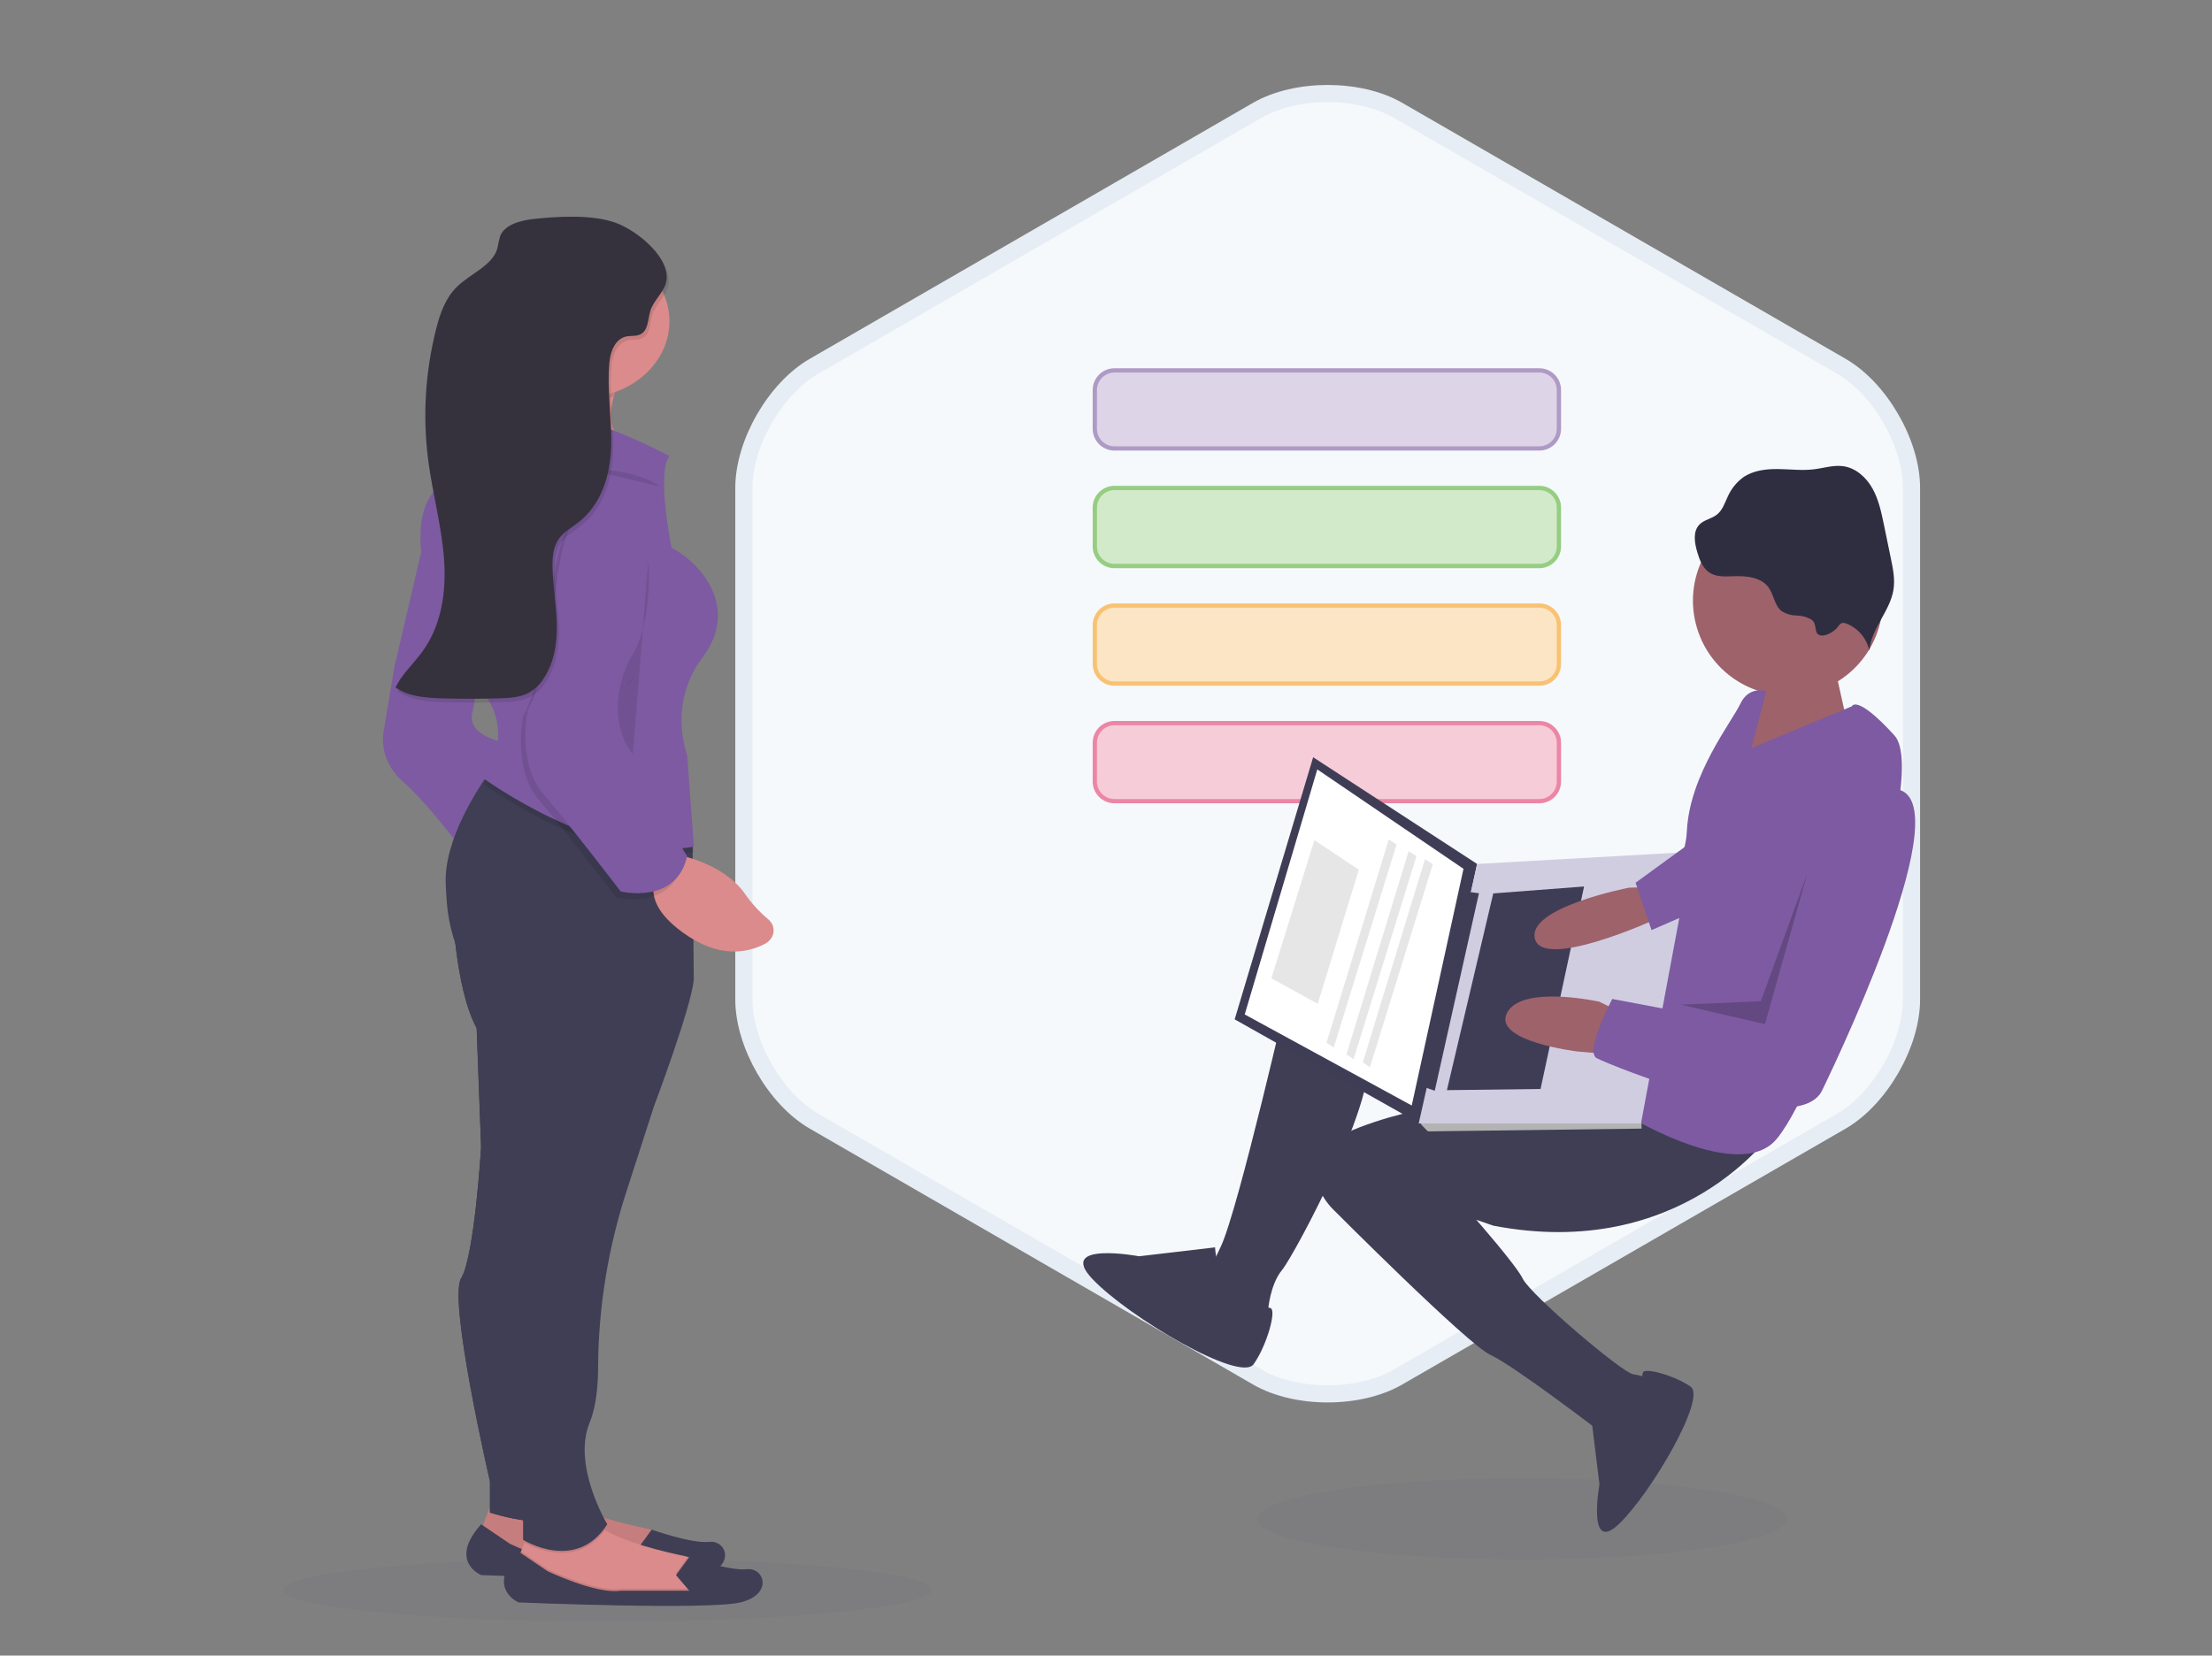 <?xml version="1.0" encoding="utf-8"?>
<!-- Generator: Adobe Illustrator 15.1.0, SVG Export Plug-In . SVG Version: 6.00 Build 0)  -->
<!DOCTYPE svg PUBLIC "-//W3C//DTD SVG 1.1//EN" "http://www.w3.org/Graphics/SVG/1.1/DTD/svg11.dtd">
<svg version="1.1" id="Layer_1" xmlns="http://www.w3.org/2000/svg" xmlns:xlink="http://www.w3.org/1999/xlink" x="0px" y="0px"
	 width="515.082px" height="385.592px" viewBox="0 0 515.082 385.592" enable-background="new 0 0 515.082 385.592"
	 xml:space="preserve">
<rect x="0" y="0" width="515.082" height="385.592" fill="#808080" stroke="none"/>
<g>
	<path fill="#F5F9FC" stroke="#E6EDF4" stroke-width="4" stroke-miterlimit="10" d="M445.105,232.806
		c0,10.402-7.37,23.14-16.352,28.334L325.507,320.74c-9.011,5.198-23.702,5.198-32.703,0L189.57,261.14
		c-9.001-5.194-16.352-17.932-16.352-28.334V113.608c0-10.402,7.351-23.135,16.352-28.311l103.233-59.626
		c9.001-5.175,23.692-5.175,32.703,0l103.247,59.626c8.981,5.176,16.352,17.909,16.352,28.311V232.806z"/>
	<g>
		<path opacity="0.12" fill="#6B6B7C" d="M216.877,370.293c0,4.071-33.772,7.368-75.435,7.368c-41.659,0-75.427-3.297-75.427-7.368
			c0-4.069,33.768-7.369,75.427-7.369C183.105,362.924,216.877,366.224,216.877,370.293z"/>
		<g>
			<path fill="#DB8B8B" d="M114.094,350.948l-2.053,5.436l6.705,5.912l22.183,4.546l15.99-1.363l-1.034-5.006l0,0
				c-0.626-2.192-2.583-3.889-5.081-4.405c-6.579-1.363-19.105-4.468-21.744-8.784L114.094,350.948z"/>
			<path opacity="0.1" enable-background="new    " d="M114.094,350.948l-2.053,5.436l6.705,5.912l22.183,4.546l15.99-1.363
				l-1.034-5.006l0,0c-0.626-2.192-2.583-3.889-5.081-4.405c-6.579-1.363-19.105-4.468-21.744-8.784L114.094,350.948z"/>
			<path fill="#3F3E55" d="M151.758,364.113l-3.098-3.623l3.098-4.228c0,0,9.28,3.301,13.41,2.852
				c4.128-0.455,6.164,5.909-1.549,7.728c-7.709,1.817-51.584,0-51.584,0s-7.736-3.182,0-11.827l6.707,4.549
				c0,0,11.351,5.438,17.028,4.55H151.758z"/>
			<path fill="#DB8B8B" d="M165.679,371.848l-15.99,1.364l-22.183-4.554l-6.726-5.912l0.548-1.443l0.766-2.029l0.754-1.985
				l14.959-3.623c0.756,1.089,1.795,2.004,3.031,2.676c4.858,2.927,13.585,5.049,18.712,6.105c0.21,0.048,0.428,0.101,0.636,0.166
				c2.203,0.647,3.88,2.241,4.443,4.229L165.679,371.848z"/>
			<path opacity="0.1" enable-background="new    " d="M165.679,371.848l-15.99,1.364l-22.183-4.554l-6.726-5.912l0.548-1.443
				l6.165,4.175c0,0,11.354,5.435,17.023,4.549h15.988l-3.097-3.626l2.779-3.788c2.203,0.647,3.88,2.241,4.443,4.229
				L165.679,371.848z"/>
			<path fill="#3F3E55" d="M160.505,370.484l-3.097-3.624l3.097-4.227c0,0,9.287,3.303,13.409,2.85
				c4.123-0.454,6.163,5.912-1.543,7.737c-7.702,1.821-51.59,0-51.59,0s-7.744-3.19,0-11.83l6.707,4.546
				c0,0,11.354,5.436,17.023,4.554L160.505,370.484z"/>
			<path fill="#DB8B8B" d="M147.628,106.665c0,0-24.76,2.271-21.148-6.824c1.007-2.578,1.269-5.341,0.756-8.03
				c-0.64-3.336-2.133-6.504-4.369-9.253l23.213,3.181c-1.395,2.05-2.451,4.262-3.144,6.569
				C140.171,101.967,147.628,106.665,147.628,106.665z"/>
			<path fill="#35323E" d="M105.327,210.369c0,0,0.516,19.561,5.675,29.113l1.031,27.743c0,0-1.545,25.476-4.642,30.477
				c-3.094,4.999,6.703,47.31,6.703,47.31v7.277c0,0,16.508,5.436,21.15-0.913l-4.642-54.127l2.052-75.049L105.327,210.369z"/>
			<path fill="#3F3E55" d="M105.323,210.369c0,0,0.516,19.561,5.669,29.113l1.036,27.743c0,0-1.549,25.476-4.644,30.477
				c-3.098,4.999,6.703,47.31,6.703,47.31v7.277c0,0,16.506,5.436,21.147-0.913l-4.642-54.127l2.053-75.049L105.323,210.369z"/>
			<path fill="#7D5AA1" d="M95.008,147.604l-3.098,7.276l-2.573,15.466c-0.708,4.37,1.022,8.773,4.644,11.823
				c6.167,5.436,14.445,16.831,14.445,16.831l9.797-25.926c0,0-9.797-1.364-8.215-7.275c1.58-5.911,1.027-16.833,1.027-16.833
				L95.008,147.604z"/>
			<path opacity="0.1" enable-background="new    " d="M140.86,356.329c-6.623,9.186-16.917,3.977-18.747,2.944l0.754-1.985
				l14.959-3.623C138.587,354.75,139.624,355.661,140.86,356.329z"/>
			<path fill="#3F3E55" d="M161.555,228.113c-0.518,6.363-9.285,29.589-9.285,29.589l-6.164,19.088
				c-4.445,13.489-6.743,27.457-6.835,41.5c0,4.657-0.489,9.464-1.975,13.073c-4.107,10.008,4.113,23.651,4.113,23.651
				c-7.219,11.374-19.601,3.627-19.601,3.627v-7.246c0,0-9.774-39.594-7.194-47.319c2.585-7.73,3.614-28.662,3.614-28.662v-37.748
				c-8.267-7.265-13.293-16.912-14.152-27.175c-0.121-1.491-0.226-3.057-0.287-4.682c-0.418-10.263,7.534-22.293,10.64-26.569
				c0.754-1.04,1.221-1.619,1.221-1.619l45.537,15.928l0.107,0.04v1.549v3.445L161.555,228.113z"/>
			<path opacity="0.1" enable-background="new    " d="M146.081,85.74c-1.395,2.05-2.451,4.262-3.144,6.569
				c-5.095,1.715-10.758,1.531-15.7-0.497c-0.64-3.336-2.133-6.504-4.369-9.253L146.081,85.74z"/>
			<path fill="#DB8B8B" d="M135.768,57.078c11.109,0,20.118,7.946,20.118,17.743c0,9.8-9.008,17.744-20.118,17.744
				c-11.114,0-20.124-7.944-20.124-17.744C115.644,65.024,124.654,57.078,135.768,57.078z"/>
			<path opacity="0.1" enable-background="new    " d="M161.555,198.542l-0.223,0.041c-21.629,3.919-48.771-15.955-48.771-15.955
				c0.73-1.081,1.356-2.215,1.874-3.389c0.758-1.04,1.221-1.619,1.221-1.619l45.531,15.928l0.119,1.589L161.555,198.542z"/>
			<path fill="#7D5AA1" d="M155.878,106.211c0,0-28.886-15.465-38.173-9.1l-12.896,14.554c0,0-8.252,2.278-6.705,16.833
				l-6.163,26.382l18.563,4.094c0,0,10.838,9.093,2.055,22.29c0,0,27.342,20.011,49.01,15.915l-1.561-21.357
				c0,0-4.642-11.828,3.608-22.741c8.254-10.913,0.514-21.379-7.22-25.475C156.394,127.59,152.785,110.3,155.878,106.211z"/>
			<path fill="#DB8B8B" d="M157.427,198.999c0,0,10.836,1.812,15.99,9.099c1.494,2.189,3.312,4.189,5.406,5.949
				c1.668,1.36,1.771,3.651,0.224,5.12c-0.256,0.244-0.546,0.457-0.865,0.628c-4.109,2.174-10.768,3.511-19.176-2.602
				C144.53,206.734,157.427,198.999,157.427,198.999z"/>
			<path opacity="0.1" enable-background="new    " d="M141.433,114.829c0,0-10.312-0.913-12.896,22.742
				c-2.581,23.654-6.707,29.109-6.707,29.109s-2.581,12.281,3.612,19.561c6.191,7.275,18.055,22.797,18.055,22.797
				s12.899,3.186,15.476-8.194l-15.99-26.374c0,0-2.577-9.101,3.608-15.468C152.776,152.638,157.427,110.3,141.433,114.829z"/>
			<path fill="#7D5AA1" d="M142.47,113.488c0,0-10.321-0.91-12.897,22.742c-2.573,23.658-6.705,29.109-6.705,29.109
				s-2.581,12.293,3.612,19.542c6.189,7.245,18.049,22.741,18.049,22.741s12.898,3.188,15.48-8.182l-15.994-26.387
				c0,0-2.583-9.1,3.612-15.464C153.819,151.223,158.449,108.936,142.47,113.488z"/>
			<path opacity="0.1" enable-background="new    " d="M150.984,130.528c0,0,1.028,14.103-3.62,21.84
				c-4.642,7.735-4.642,17.735,0,23.194"/>
			<path opacity="0.1" enable-background="new    " d="M153.559,113.26c0,0-4.111-3.623-15.994-4.095
				c-11.881-0.47-17.02-3.623-17.02-3.623"/>
			<path opacity="0.1" enable-background="new    " d="M124.889,51.9c-3.139,0.336-6.718,1.284-7.849,3.889
				c-0.415,0.952-0.424,2.004-0.72,3.018c-1.173,3.972-6.235,5.822-9.37,8.858c-2.737,2.68-3.977,6.31-4.875,9.842
				c-2.575,10.134-3.198,20.574-1.843,30.884c1.008,7.543,3.064,14.965,3.641,22.545c0.586,7.577-0.478,15.549-5.177,21.914
				c-2.051,2.743-4.684,5.146-6.112,8.16c2.957,2.11,7.039,2.416,10.846,2.528c4.439,0.132,8.879,0.132,13.312,0
				c2.331-0.074,4.764-0.204,6.77-1.245c1.486-0.836,2.708-1.992,3.555-3.359c2.535-3.796,3.179-8.361,3.068-12.771
				c-0.111-4.407-0.892-8.784-0.989-13.194c-0.054-2.415,0.16-4.954,1.729-6.918c1.133-1.42,2.852-2.374,4.325-3.529
				c5.526-4.312,7.417-11.23,7.597-17.735c0.189-6.506-1.024-13.02-0.401-19.499c0.237-2.542,1.316-5.586,4.15-6.081
				c0.892-0.157,1.842,0,2.693-0.302c2.273-0.769,2.054-3.595,2.693-5.656c0.734-2.326,2.984-4.121,3.614-6.462
				c1.488-5.505-6.46-12.081-11.643-13.989C138.528,50.817,130.45,51.295,124.889,51.9z"/>
			<path fill="#35323E" d="M124.346,50.992c-3.138,0.339-6.716,1.284-7.847,3.884c-0.291,0.994-0.52,2.001-0.689,3.02
				c-1.166,3.97-6.245,5.822-9.372,8.863c-2.737,2.678-3.981,6.304-4.877,9.843c-2.567,10.139-3.174,20.583-1.809,30.902
				c1.006,7.54,3.062,14.971,3.635,22.542c0.577,7.572-0.472,15.549-5.171,21.916c-2.051,2.738-4.68,5.146-6.114,8.156
				c2.957,2.124,7.039,2.418,10.85,2.533c4.439,0.133,8.879,0.133,13.314,0c2.333-0.074,4.76-0.199,6.764-1.244
				c1.49-0.837,2.714-1.991,3.549-3.36c2.539-3.795,3.18-8.361,3.077-12.771c-0.103-4.407-0.907-8.784-0.995-13.194
				c-0.046-2.416,0.166-4.954,1.727-6.917c1.137-1.424,2.856-2.376,4.327-3.525c5.521-4.321,7.419-11.237,7.603-17.743
				c0.185-6.504-1.033-13.018-0.409-19.498c0.246-2.536,1.32-5.585,4.149-6.076c0.901-0.157,1.853,0,2.701-0.308
				c2.271-0.769,2.056-3.585,2.699-5.661c0.722-2.324,2.967-4.111,3.608-6.455c1.486-5.505-6.46-12.078-11.645-13.991
				C138.005,49.917,129.94,50.386,124.346,50.992z"/>
		</g>
	</g>
	<g>
		<path fill="#D2EACA" stroke="#96CD82" stroke-miterlimit="10" d="M363.005,127.256c0,2.525-2.047,4.571-4.569,4.571H259.51
			c-2.525,0-4.573-2.046-4.573-4.571v-9.033c0-2.525,2.048-4.572,4.573-4.572h98.926c2.522,0,4.569,2.047,4.569,4.572V127.256z"/>
	</g>
	<g>
		<path fill="#FCE5C4" stroke="#F9C273" stroke-miterlimit="10" d="M363.005,154.641c0,2.525-2.047,4.571-4.569,4.571H259.51
			c-2.525,0-4.573-2.046-4.573-4.571v-9.033c0-2.525,2.048-4.572,4.573-4.572h98.926c2.522,0,4.569,2.047,4.569,4.572V154.641z"/>
	</g>
	<g>
		<path fill="#F7CCD9" stroke="#EC86A6" stroke-miterlimit="10" d="M363.005,182.025c0,2.525-2.047,4.571-4.569,4.571H259.51
			c-2.525,0-4.573-2.045-4.573-4.571v-9.033c0-2.525,2.048-4.572,4.573-4.572h98.926c2.522,0,4.569,2.047,4.569,4.572V182.025z"/>
	</g>
	<g>
		<path fill="#DDD4E7" stroke="#AF9AC5" stroke-miterlimit="10" d="M363.005,99.872c0,2.525-2.047,4.571-4.569,4.571H259.51
			c-2.525,0-4.573-2.046-4.573-4.571v-9.033c0-2.525,2.048-4.572,4.573-4.572h98.926c2.522,0,4.569,2.046,4.569,4.572V99.872z"/>
	</g>
	<g>
		<path opacity="0.12" fill="#6B6B7B" d="M292.794,353.762c0,5.238,27.591,9.481,61.631,9.481c34.035,0,61.624-4.243,61.624-9.481
			c0-5.237-27.589-9.484-61.624-9.484C320.385,344.278,292.794,348.525,292.794,353.762z"/>
		<g>
			<g>
				<polygon fill="#9E626B" points="408.564,165.607 413.147,157.168 427.626,157.153 431.126,172.83 403.589,180.038 
					408.393,166.108 				"/>
				<path fill="#9E626B" d="M409.742,118.795c-11.656,3.633-18.156,16.026-14.52,27.682c3.632,11.65,16.026,18.151,27.681,14.517
					c11.648-3.635,18.153-16.027,14.519-27.682C433.786,121.659,421.391,115.16,409.742,118.795z"/>
				<path fill="#3F3E55" d="M300.399,229.062c0,0-12.025,52.629-16.109,61.242c-1.906,4.205-4.061,8.297-6.449,12.249
					c0,0,5.899,8.716,10.41,6.929c2.583-0.978,4.97-2.419,7.036-4.256c0,0,0.395-5.983,3.261-9.45
					c2.861-3.465,23.229-41.532,19.664-50.554C314.639,236.197,300.399,229.062,300.399,229.062z"/>
				<path fill="#3F3E55" d="M412.542,263.837c0,0-20.948,30.072-64.793,21.631l-3.981-1.371c0,0,9.296,10.584,10.841,13.756
					c1.793,3.679,23.075,21.876,25.731,22.235c2.659,0.36,3.482,1.199,3.482,1.199l-6.468,13.912l-4.477-1.543
					c0,0-20.476-15.689-25.774-18.071c-5.303-2.384-36.926-34.168-36.926-34.168s-12.025-11.94,6.521-18.902
					c18.546-6.966,28.839-4.529,28.839-4.529l35.167-5.128L412.542,263.837z"/>
				<path fill="#3F3E55" d="M282.93,290.518l-17.687,2.076c0,0-19.243-3.596-10.908,5.242c8.335,8.84,34.451,24.311,37.583,19.891
					c3.131-4.425,5.432-12.779,3.881-13.078C294.246,304.345,283.693,301.827,282.93,290.518z"/>
				<path fill="#3F3E55" d="M370.605,330.719l1.843,15.017c0,0-2.967,16.365,4.505,9.243c7.471-7.122,20.498-29.38,16.727-32.017
					c-3.775-2.639-10.881-4.561-11.131-3.24C382.303,321.044,380.206,330.02,370.605,330.719z"/>
				<path fill="#7D5AA1" d="M377.478,258.984c0,0,25.629,16.073,35.372,7.188c9.741-8.887,37.162-85.157,28.273-94.9
					c-8.884-9.744-9.915-6.758-9.915-6.758l-23.399,9.741l3.466-13.274c0,0-3.98-1.375-6.021,2.93
					c-2.04,4.306-11.819,16.52-12.454,29.66c-0.635,13.142-13.485,16.503-13.485,16.503L377.478,258.984z"/>
				<polygon fill="#3F3D56" points="287.502,237.414 330.853,261.826 343.959,201.22 305.775,176.364 				"/>
				<polygon fill="#FFFFFF" points="289.845,236.274 328.733,257.48 340.786,202.355 306.743,179.2 				"/>
				<polygon fill="#B3B3B3" points="332.031,260.011 330.853,261.826 332.498,263.508 382.266,262.858 382.209,261.166 
					379.469,259.668 				"/>
				<polygon fill="#D0CDE1" points="330.356,261.656 382.109,261.693 393.916,198.407 343.959,201.22 				"/>
				<polygon fill="#3F3D56" points="331.607,253.181 334.094,254.039 344.385,208.046 341.728,207.689 				"/>
				<polygon fill="#3F3D56" points="336.924,253.903 358.73,253.628 368.867,206.469 347.717,208.082 				"/>
				<path fill="#9E626B" d="M383.843,206.625l-4.492,0.118c0,0-23.849,4.581-21.929,11.923c1.926,7.344,27.672-4.373,27.672-4.373
					l2.063-5.971L383.843,206.625z"/>
				<path fill="#9E626B" d="M373.786,245.465l-6.481-0.568c0,0-19.78-2.368-16.384-8.989c3.398-6.621,21.498-2.606,21.498-2.606
					l3.808,1.869L373.786,245.465z"/>
				<path fill="#7D5AA1" d="M375.422,232.667c0,0-6.452,12.248-3.64,13.774c2.814,1.526,46.731,19.456,52.512,7.532
					c5.78-11.922,33.523-71.379,15.871-70.231c-17.653,1.15-19.094,11.784-19.094,11.784l-10.106,43.833L375.422,232.667z"/>
				<polygon fill="#7D5AA1" points="394.609,195.587 380.857,205.595 384.573,216.618 400.288,209.792 				"/>
				<polygon opacity="0.2" enable-background="new    " points="391.386,233.996 410.972,238.526 420.822,203.512 410.028,233.192 
									"/>
				<polygon fill="#E6E6E6" points="306.844,233.788 316.408,202.573 306.07,195.669 296.052,227.84 				"/>
				<polygon fill="#E6E6E6" points="310.566,243.977 325.198,196.698 323.385,195.514 308.899,242.846 				"/>
				<polygon fill="#E6E6E6" points="315.197,246.689 329.831,199.407 328.014,198.226 313.535,245.557 				"/>
				<polygon fill="#E6E6E6" points="319.004,248.559 333.642,201.278 331.823,200.099 317.343,247.429 				"/>
			</g>
			<path fill="#2F2E41" d="M421.757,144.268c-1.065-0.582-2.25-0.9-3.466-0.915c-1.216-0.021-2.396-0.376-3.424-1.024
				c-1.666-1.279-1.788-3.751-3.01-5.466c-1.767-2.478-5.29-2.774-8.329-2.649c-1.861,0.068-3.862,0.179-5.431-0.825
				c-1.608-1.034-2.343-2.974-2.879-4.806c-0.644-2.172-1.061-4.821,0.527-6.431c1.104-1.115,2.852-1.333,4.07-2.315
				c1.278-1.012,1.798-2.667,2.491-4.14c0.786-1.797,2.028-3.356,3.604-4.521c2.312-1.6,5.268-1.962,8.08-1.933
				c2.813,0.03,5.641,0.402,8.437,0.055c2.282-0.286,4.571-1.046,6.853-0.708c2.909,0.43,5.313,2.623,6.743,5.187
				c1.435,2.575,2.052,5.5,2.651,8.376l1.612,7.831c0.512,2.429,1.012,4.917,0.625,7.366c-0.808,5.073-5.296,9.113-5.604,14.244
				c-0.6-2.88-2.605-5.264-5.335-6.349c-0.342-0.162-0.723-0.204-1.092-0.13c-0.444,0.146-0.71,0.589-0.986,0.967
				c-0.739,0.976-3.06,2.466-4.365,1.763C422.348,147.231,423.231,145.271,421.757,144.268z"/>
		</g>
	</g>
</g>
</svg>
